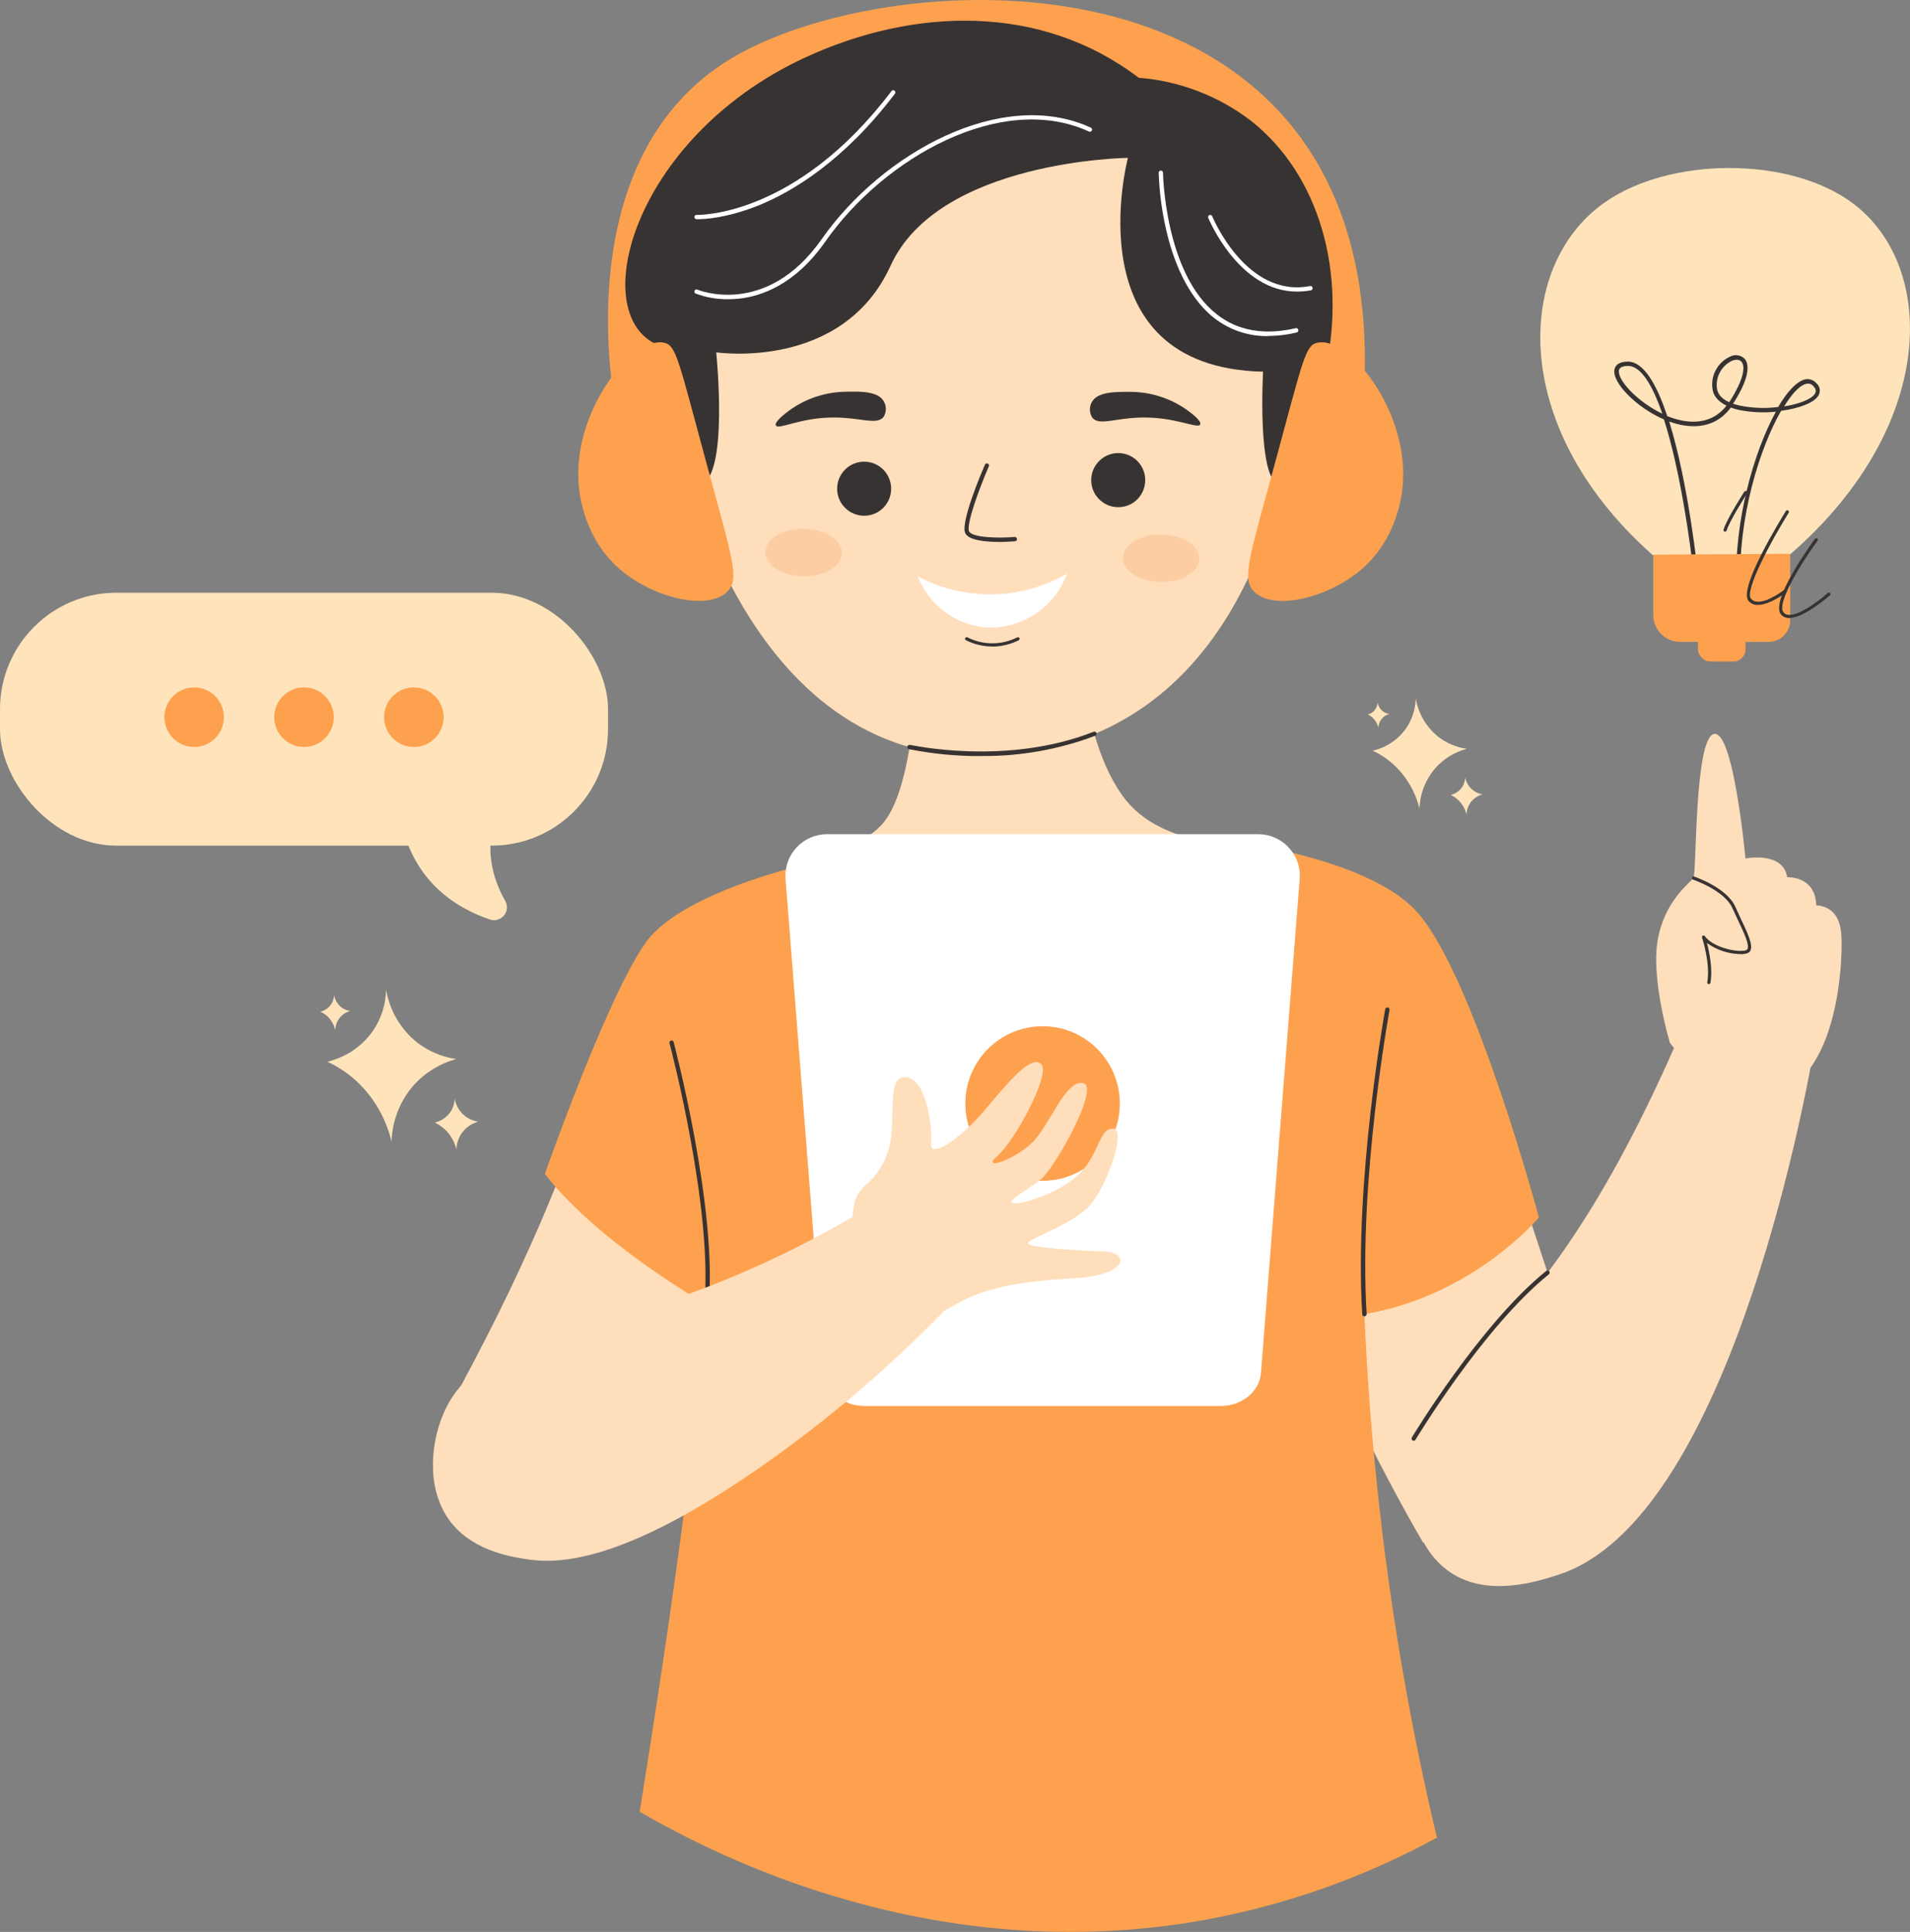 <?xml version="1.0" encoding="UTF-8"?>
<svg id="Calque_2" data-name="Calque 2" xmlns="http://www.w3.org/2000/svg" viewBox="0 0 355.35 359.32">
  <rect x="0" y="0" width="355.35" height="359.32" fill="#808080" stroke="none"/>
  <defs>
    <style>
      .cls-1 {
        fill: #fff;
      }

      .cls-2 {
        fill: #ffdebb;
      }

      .cls-3 {
        fill: #ffe4bb;
      }

      .cls-4 {
        fill: #fccda2;
      }

      .cls-5 {
        fill: #fea14e;
      }

      .cls-6, .cls-7 {
        fill: #383333;
      }

      .cls-7 {
        fill-rule: evenodd;
      }
    </style>
  </defs>
  <g id="Calque_1-2" data-name="Calque 1">
    <g>
      <g>
        <path class="cls-3" d="M60.91,197.46c1.97,.92,3.79,2.14,5.4,3.6,3.25,3.03,5.52,6.96,6.54,11.28,.1-3.86,1.55-7.56,4.09-10.47,2.13-2.38,4.9-4.08,7.98-4.9-2.68-.38-5.22-1.45-7.36-3.11-3.05-2.46-5.08-5.95-5.73-9.81-.05,2.75-.9,5.42-2.45,7.69-2.03,2.88-5.04,4.91-8.47,5.73h0Z"/>
        <path class="cls-3" d="M80.9,208.79c.66,.31,1.27,.72,1.81,1.21,1.1,1.02,1.87,2.34,2.2,3.8,.04-1.3,.52-2.55,1.38-3.53,.72-.8,1.66-1.38,2.7-1.65-.9-.13-1.76-.49-2.48-1.05-1.03-.83-1.72-2-1.93-3.31,0,.92-.29,1.82-.8,2.59-.69,.98-1.72,1.67-2.89,1.93h0Z"/>
        <path class="cls-3" d="M59.62,188.18c.45,.2,.87,.47,1.25,.8,.75,.7,1.27,1.61,1.51,2.6,.03-1.67,1.17-3.12,2.79-3.55-.62-.08-1.21-.33-1.7-.71-.7-.57-1.17-1.38-1.32-2.27-.01,.63-.21,1.25-.57,1.77-.47,.68-1.17,1.16-1.96,1.35Z"/>
        <path class="cls-3" d="M255.39,139.62c1.43,.67,2.75,1.55,3.92,2.62,2.37,2.2,4.04,5.05,4.79,8.2,.07-2.81,1.12-5.5,2.97-7.61,1.55-1.73,3.58-2.97,5.83-3.56-1.95-.27-3.79-1.05-5.35-2.26-2.21-1.79-3.69-4.32-4.16-7.13-.04,2-.66,3.94-1.79,5.59-1.49,2.1-3.7,3.58-6.21,4.15Z"/>
        <path class="cls-3" d="M269.92,147.86c.48,.22,.93,.52,1.32,.88,.8,.74,1.35,1.7,1.6,2.76,.03-.95,.38-1.85,1.01-2.56,.52-.58,1.2-1,1.96-1.2-.66-.11-1.28-.38-1.8-.8-.75-.6-1.25-1.45-1.41-2.4-.01,.67-.22,1.33-.6,1.88-.49,.71-1.23,1.22-2.08,1.43Z"/>
        <path class="cls-3" d="M254.46,132.88c.33,.15,.63,.35,.9,.6,.55,.51,.93,1.17,1.09,1.89,.02-1.22,.85-2.27,2.03-2.58-.45-.06-.87-.24-1.23-.52-.51-.41-.85-1-.96-1.64-.01,.46-.16,.91-.42,1.29-.34,.49-.84,.83-1.42,.97h0Z"/>
      </g>
      <rect class="cls-3" y="110.24" width="113.12" height="47.04" rx="21.66" ry="21.66"/>
      <path class="cls-3" d="M93.38,149.61s-5.21,7.7,.61,17.94c.66,1.15,.27,2.61-.88,3.27-.61,.35-1.35,.42-2.01,.18-6.23-2.11-15.01-7.33-16.77-20.15l19.04-1.25Z"/>
      <circle class="cls-5" cx="77" cy="133.39" r="5.54"/>
      <circle class="cls-5" cx="56.56" cy="133.39" r="5.54"/>
      <circle class="cls-5" cx="36.12" cy="133.39" r="5.54"/>
      <path class="cls-5" d="M114.58,76.01s-9.58-45.04,20.21-64.36,125.75-24.43,118.78,64.43l-138.99-.07Z"/>
      <path class="cls-3" d="M308.45,104.08c-27.78-23.84-26.77-54.47-10.01-66.35,12.14-8.6,34.41-8.69,46.16,0,15.97,11.79,15.97,42.21-12.6,66.28l-23.56,.07Z"/>
      <path class="cls-6" d="M323.45,109.48c-.21,0-.39-.17-.4-.38-.46-12.27,3.3-25.21,7.35-32.53-2.29,.24-4.6,.13-6.85-.32-.52-.11-1.03-.26-1.53-.45-3.38,4.53-8.39,3.71-11.47,2.6,3.59,11.49,5.3,27.9,5.41,28.95,.02,.22-.14,.41-.36,.44-.22,.02-.42-.14-.44-.36,0,0,0,0,0,0-.69-6.75-2.61-20.14-5.59-29.42-5-2.14-9.67-6.81-9.21-9.27,.13-.67,.66-1.47,2.48-1.49,2.99,0,5.43,4.34,7.35,10.16h.05c2.75,1.1,7.69,2.23,10.97-1.96-1.6-.8-2.52-1.89-2.63-3.3-.28-2.44,1.04-4.78,3.27-5.81,.91-.5,2.04-.33,2.76,.42,.67,.8,1.28,2.97-2.18,8.33,.41,.14,.82,.25,1.24,.34,2.35,.48,4.77,.57,7.15,.27,1.56-2.64,3.14-4.41,4.51-4.97,.89-.43,1.96-.21,2.6,.54,.67,.57,.83,1.54,.39,2.3-.8,1.35-3.64,2.4-6.95,2.84-3.99,6.92-8.05,19.91-7.57,32.62,0,.22-.16,.41-.38,.42,0,0,0,0,0,0l.02,.02Zm-20.55-41.42c-1.02,0-1.6,.29-1.7,.8-.34,1.81,3.48,5.9,8.08,8.09-1.8-5.19-3.94-8.89-6.38-8.89Zm33.48,3.29c-.24,0-.47,.06-.69,.15-1.09,.45-2.4,1.89-3.76,4.09,2.84-.46,5.16-1.36,5.75-2.4,.16-.28,.3-.72-.29-1.36-.25-.3-.62-.48-1.01-.49h0Zm-13.25-4.44c-.32,0-.63,.08-.92,.2-1.9,.91-3.01,2.92-2.79,5.01,.11,1.31,1.11,2.16,2.32,2.7v-.05c2.74-4.23,2.98-6.63,2.28-7.47-.23-.26-.55-.4-.89-.39Z"/>
      <rect class="cls-5" x="315.9" y="115.05" width="8.85" height="7.98" rx="2.26" ry="2.26"/>
      <path class="cls-5" d="M307.58,103.16v11.18c0,2.79,2.25,5.05,5.04,5.05,0,0,0,0,0,0h16.4c2.23,0,4.04-1.81,4.04-4.04v-12.35l-25.49,.16Z"/>
      <circle class="cls-2" cx="183.56" cy="69.88" r="58.23"/>
      <path class="cls-2" d="M170.75,114.25s.8,31.22-6.8,39.23c-7.59,8.01-30.17,10.64-37.28,26.17-7.11,15.53,16.25,72.42-1.75,158.05,12.15,7.26,25.37,12.56,39.17,15.71,46.31,10.48,84.94-7,98.9-14.21-5.29-20.43-8.25-41.39-8.83-62.48-1.6-58.38,15.58-91.03-2.26-109.25-12.86-13.15-33.74-6.44-43.12-19.56-9.38-13.11-8.16-38.81-8.16-38.81,0,0-13.53-8.82-29.87,5.16h0Z"/>
      <path class="cls-2" d="M126.71,83.54s11.4,58.49,56.76,57.12c45.35-1.37,57.04-46.87,58.24-73.91,0,0-73.88-54.05-115,16.78h0Z"/>
      <path class="cls-2" d="M141.4,165.65c-5.24,1.74-10.13,4.41-14.43,7.88-11.6,9.47-15.17,22.43-17.08,28.71-4.26,14.05-11.98,33.67-27.26,61.25l22.55,24.81c6.11-5.35,11.78-11.18,16.95-17.44,13.07-15.79,19.02-29.49,27.72-49.97,14.24-33.5,11.63-40.44,9.79-43.63-4.03-7.1-12.13-10.17-18.25-11.61h0Z"/>
      <path class="cls-2" d="M231.36,158.61c7.19,.26,18.55,1.76,28.35,9.31,10.06,7.75,11.02,16.12,25.08,59.25,7.01,21.48,15.62,46.51,15.62,46.51l-35.66,13.21c-3.71-6.39-8.61-15.36-13.79-26.35-4.57-9.69-11.5-24.39-15.76-39.56-3.59-12.77-7.59-34-3.84-62.37h0Z"/>
      <path class="cls-2" d="M311.88,193.92c-14.43,33.04-27.79,49.22-37.81,57.88-2.3,1.99-9.69,8.14-11.55,17.92-1.45,7.55,.28,18.01,7.32,22.73s16.34,1.65,20.19,.4c31.14-10.12,45.47-86.64,47.43-97.6l-25.58-1.33Z"/>
      <path class="cls-6" d="M146.9,76.3c3.06-2.2,6.72-3.4,10.49-3.44,2.56-.06,6.01-.15,7.07,1.84,.49,.88,.47,1.96-.06,2.82-1.2,1.6-4.21,.16-9.07,.13-6.39-.06-10.56,2.4-10.99,1.46-.31-.66,1.74-2.2,2.56-2.81h0Z"/>
      <path class="cls-6" d="M220.7,76.15c-3.1-2.15-6.79-3.29-10.56-3.27-2.56,0-6.01-.06-7.04,1.96-.47,.89-.43,1.97,.11,2.82,1.22,1.6,4.21,.09,9.07,0,6.39-.16,10.6,2.2,11.01,1.28,.3-.7-1.78-2.2-2.6-2.79Z"/>
      <path class="cls-6" d="M185.83,100.79c-2.53,0-5.69-.3-6.27-1.68-.86-2.08,3.19-11.57,3.67-12.65,.07-.21,.29-.33,.5-.26,.21,.07,.33,.29,.26,.5,0,.03-.02,.05-.04,.08-1.71,3.94-4.21,10.69-3.66,12.03,.49,1.17,5.25,1.33,8.49,1.06,.22,0,.41,.15,.43,.37,.02,.22-.15,.41-.36,.43,0,0,0,0,0,0-.49,.04-1.66,.13-3.02,.13h0Z"/>
      <ellipse class="cls-4" cx="149.51" cy="102.76" rx="4.42" ry="7.1" transform="translate(44.37 250.61) rotate(-89.08)"/>
      <ellipse class="cls-4" cx="216.01" cy="103.83" rx="4.42" ry="7.1" transform="translate(108.74 318.15) rotate(-89.08)"/>
      <path class="cls-7" d="M211.83,92.62c-1.83,2.09-5.01,2.3-7.1,.46-2.09-1.83-2.3-5.01-.46-7.1,1.83-2.09,5.01-2.3,7.1-.46,0,0,0,0,0,0,2.07,1.84,2.27,5,.46,7.09Z"/>
      <path class="cls-7" d="M164.35,94.43c-1.95,1.98-5.14,1.99-7.11,.04-1.98-1.95-1.99-5.14-.04-7.11,1.95-1.98,5.14-1.99,7.11-.04,1.97,1.96,1.98,5.14,.04,7.11Z"/>
      <path class="cls-6" d="M184.61,120.24c-1.7,0-3.38-.4-4.9-1.17-.15-.07-.21-.25-.14-.39,0,0,0,0,0,0,.07-.15,.26-.21,.41-.14h0c2.92,1.48,6.37,1.48,9.29,0,.15-.07,.32-.01,.4,.13,.07,.15,.01,.33-.14,.41h0c-1.42,.71-2.97,1.11-4.56,1.17h-.36Z"/>
      <path class="cls-1" d="M170.75,107.19c8.71,4.63,19.2,4.45,27.75-.47-2.31,6.38-8.59,10.45-15.36,9.96-5.58-.6-10.36-4.26-12.39-9.49h0Z"/>
      <path class="cls-6" d="M182.5,140.62c-4.49,.03-8.97-.4-13.37-1.28-.22-.05-.36-.27-.31-.49,.05-.22,.27-.36,.49-.31,.18,0,17.84,3.99,34.16-2.44,.21-.08,.44,.02,.52,.23,0,0,0,0,0,0,.08,.2-.02,.43-.22,.51,0,0,0,0,0,0-6.79,2.57-14.01,3.85-21.27,3.77h0Z"/>
      <path class="cls-5" d="M153.55,159.88s12.26,23.2,35.67,21.03c23.41-2.17,29.82-25.76,29.82-25.76,0,0,34.34,2.5,44.87,14.78,10.53,12.28,22.4,56.49,22.4,56.49,0,0-12.03,14.54-32.47,18,.43,10.07,1.17,20.58,2.31,31.47,2.3,22.18,6.03,44.2,11.18,65.9-13.54,7.39-28.17,12.56-43.35,15.32-50.11,8.98-90.64-11.85-104.98-20.15,0,0,10.38-62.85,12.42-94.35,0,0-19.96-11.27-30.05-24.27,0,0,11.55-32.95,18.78-43.05,7.23-10.11,33.39-15.4,33.39-15.4h0Z"/>
      <path class="cls-6" d="M209.85,29.36s-10.38,38.97,25.14,39.77c0,0-1.15,20.13,3.03,21.01s6.21-7.35,8.53-21.01c4.1-18.45-1.09-36.6-13.77-46.63-6.05-4.65-13.32-7.44-20.93-8.04-18.1-13.78-41.69-13.18-62.13-3.73-32.36,15-41.11,48.8-26.62,53.71,0,0,1.83,27.08,7.19,25.68s2.96-24.59,2.96-24.59c0,0,23.49,3.54,32.44-16.11s44.16-20.06,44.16-20.06h0Z"/>
      <path class="cls-6" d="M131.42,243.01c-.22-.02-.38-.21-.37-.43,0,0,0,0,0,0,1.6-17.83-6.39-48.25-6.49-48.55-.06-.21,.07-.43,.29-.49,0,0,0,0,0,0,.2-.06,.42,.05,.48,.25,0,0,0,.02,0,.03,.08,.3,8.14,30.85,6.52,48.83-.02,.22-.2,.38-.42,.36,0,0,0,0-.01,0h0Z"/>
      <path class="cls-6" d="M253.84,244.83c-.21,0-.39-.16-.4-.38-1.53-24.91,4.22-56.43,4.28-56.74,.04-.22,.25-.37,.47-.33s.37,.25,.33,.47c-.06,.31-5.79,31.73-4.26,56.55,.01,.22-.15,.41-.37,.42,0,0,0,0,0,0h-.04Z"/>
      <path class="cls-1" d="M227.17,261.49h-66.43c-3.81,0-7.11-2.7-7.38-6.07l-7.19-91.65c-.48-4.25,2.58-8.09,6.83-8.57,.28-.03,.56-.05,.84-.05h80.28c4.28,.02,7.73,3.5,7.71,7.78,0,.28-.02,.56-.05,.84l-7.19,91.65c-.24,3.37-3.58,6.07-7.43,6.07h0Z"/>
      <path class="cls-2" d="M179.32,239.94c-11,11.86-23.19,22.55-36.38,31.9-27.56,19.5-39.69,18.99-45.12,18.13-3.23-.5-10.44-1.74-14.44-7.53-4.08-5.92-3.3-14.44-.56-20.23,6.34-13.37,23.45-12.66,50.98-23.72,11.6-4.66,22.71-10.47,33.16-17.32l12.36,18.76Z"/>
      <circle class="cls-5" cx="193.97" cy="205.24" r="14.37"/>
      <path class="cls-2" d="M161.38,220.15c2.5-2.31,4.07-5.45,4.44-8.84,.53-5.55-.52-11.88,3.15-10.88s4.52,9.78,4.24,12.38,5.17-.53,10.38-6.79,8.62-9.86,10.2-7.98-4.94,14.12-8.24,16.98,3.38,.69,6.62-2.64c3.24-3.33,6.09-11.62,9.34-10.93,3.25,.69-5.32,15.79-7.75,17.8s-6.78,4.26-5.28,4.56,9.01-1.99,12.56-5.73c3.55-3.74,3.47-8.23,6.04-8.19s-1.04,10.49-4.21,14.18-11.85,6.39-11.63,7.19,9.58,1.36,14.21,1.5,4.79,4.39-5.83,5c-10.62,.61-16.94,1.89-22.26,5.13-5.32,3.23-9.58,1.68-12.36-.4s-10.4-17.57-3.62-22.33h0Z"/>
      <path class="cls-5" d="M131.62,86.81c4.74,17.4,5.97,20.83,3.75,23.16-3.67,3.78-13.65,1.16-19.64-3.75-7.11-5.85-7.98-14.37-8.1-16.47-.9-13.68,10.16-27.27,15.9-26.01,2.32,.47,2.67,3.18,8.09,23.08Z"/>
      <path class="cls-5" d="M237.02,86.81c-4.74,17.4-5.96,20.83-3.75,23.16,3.67,3.78,13.66,1.16,19.65-3.75,7.11-5.85,7.98-14.37,8.09-16.47,.9-13.68-10.16-27.27-15.89-26.01-2.32,.47-2.67,3.18-8.1,23.08Z"/>
      <path class="cls-2" d="M310.68,193.95s-3.57-11.77-2.26-19.16c1.31-7.39,6.06-10.58,6.65-11.53s.16-25.95,3.81-26.75,5.86,23.16,5.86,23.16c0,0,6.98-1.42,7.77,3.49,0,0,5.25-.32,5.4,5.23,.98,.03,1.93,.36,2.72,.95,1.54,1.21,1.8,3.19,1.9,4.04,.45,3.47-.05,28.39-13.78,30.44-9.43,1.4-17.5-9.1-18.07-9.86Z"/>
      <path class="cls-6" d="M317.93,183.03h-.06c-.16-.03-.27-.18-.24-.34,0,0,0,0,0,0,.63-3.46-.95-8.26-.97-8.3-.05-.14,.02-.3,.15-.37,.13-.07,.3-.02,.38,.1,1.27,1.82,5.01,2.85,6.94,2.73,.62,0,.92-.19,.98-.32,.41-.8-.61-2.94-1.68-5.22-.37-.8-.76-1.6-1.12-2.4-1.45-3.31-7.27-5.29-7.33-5.31-.15-.07-.22-.25-.16-.4,.06-.13,.2-.2,.34-.18,.26,.09,6.14,2.09,7.7,5.65,.36,.8,.74,1.64,1.1,2.4,1.25,2.64,2.23,4.72,1.68,5.76-.19,.38-.69,.58-1.47,.63-2.36,.03-4.67-.69-6.6-2.07,.45,1.68,1.11,4.85,.65,7.42-.04,.13-.16,.22-.3,.22h0Z"/>
      <path class="cls-6" d="M320.95,98.88h-.09c-.16-.05-.25-.22-.2-.38,.65-2.06,3.71-6.8,3.83-7,.07-.15,.25-.22,.4-.15,.15,.07,.22,.25,.15,.4-.01,.03-.03,.05-.05,.08,0,.05-3.15,4.87-3.76,6.85-.04,.12-.16,.2-.29,.2h0Z"/>
      <path class="cls-6" d="M332.89,114.94h-.21c-.52-.02-1-.26-1.33-.66-2.04-2.49,5.45-12.89,6.32-14.06,.1-.13,.28-.16,.41-.07,0,0,0,0,0,0,.13,.09,.16,.27,.08,.4,0,0,0,.01-.01,.02-3.27,4.47-7.66,11.71-6.33,13.33,.23,.28,.56,.44,.92,.45,2.48,.22,7.27-3.99,7.31-4.06,.12-.11,.31-.11,.42,0,.12,.11,.12,.3,0,.42,0,0,0,0,0,0-.22,.19-4.81,4.23-7.58,4.23h0Z"/>
      <path class="cls-6" d="M327.09,112.5c-.12,0-.24,0-.37,0-.57-.05-1.1-.34-1.45-.8-1.82-2.4,6.08-15.17,6.99-16.66,.09-.14,.27-.18,.42-.1,.14,.09,.18,.27,.1,.42-3.34,5.37-8.2,14.44-7.03,15.97,.26,.33,.64,.54,1.05,.57,2,.26,5.16-2.2,5.19-2.22,.13-.1,.31-.08,.42,.05,0,0,0,0,0,0,.1,.13,.08,.32-.05,.42-.13,.08-3.04,2.35-5.26,2.35Z"/>
      <path class="cls-6" d="M263.02,267.97c-.07,0-.15-.02-.21-.06-.19-.12-.25-.36-.14-.55,.13-.21,12.66-21.02,25-30.98,.17-.14,.42-.11,.56,.06,.14,.17,.11,.42-.06,.56-12.23,9.86-24.69,30.57-24.82,30.77-.07,.12-.2,.19-.34,.19Z"/>
      <path class="cls-1" d="M135.47,55.65c-2.06,.03-4.11-.33-6.04-1.05-.2-.08-.3-.31-.22-.51,0,0,0-.01,0-.02,.09-.2,.32-.3,.52-.21,0,0,0,0,0,0,.12,.06,12.83,5.32,23.16-9.4,11.14-15.91,33.44-28.35,50.05-20.72,.2,.09,.29,.33,.2,.53-.09,.2-.33,.29-.53,.2-16.23-7.47-38.1,4.79-49.06,20.46-5.59,7.98-11.82,10.16-16.08,10.62-.67,.07-1.34,.1-2.01,.1Z"/>
      <path class="cls-1" d="M129.87,40.77h-.3c-.22-.01-.38-.2-.38-.42,.01-.22,.2-.39,.42-.38,.17,0,18.37,.55,36.25-23.03,.13-.18,.38-.21,.56-.08s.21,.38,.08,.56h0c-9.48,12.5-18.99,18.18-25.3,20.76-5.97,2.4-10.2,2.59-11.33,2.59Z"/>
      <path class="cls-1" d="M235.96,62.51c-3.65,.07-7.2-1.12-10.08-3.37-5.21-4.1-7.74-11.23-8.94-16.49-.79-3.45-1.25-6.98-1.37-10.52,0-.22,.18-.4,.4-.4,.22,0,.39,.17,.4,.38,0,0,0,0,0,0,0,.19,.35,18.81,10.01,26.35,3.9,3.07,8.84,3.93,14.68,2.58,.22-.05,.44,.09,.49,.31,.05,.22-.09,.44-.31,.49-1.73,.42-3.5,.64-5.28,.65h0Z"/>
      <path class="cls-1" d="M241.28,54.23c-10.83,0-16.43-13.57-16.49-13.71-.08-.21,.02-.44,.22-.52,.21-.08,.44,.02,.52,.22h0c.06,.15,6.32,15.28,18.19,12.98,.22-.04,.43,.1,.48,.32s-.1,.43-.32,.48c-.86,.16-1.72,.23-2.6,.23Z"/>
    </g>
  </g>
</svg>
